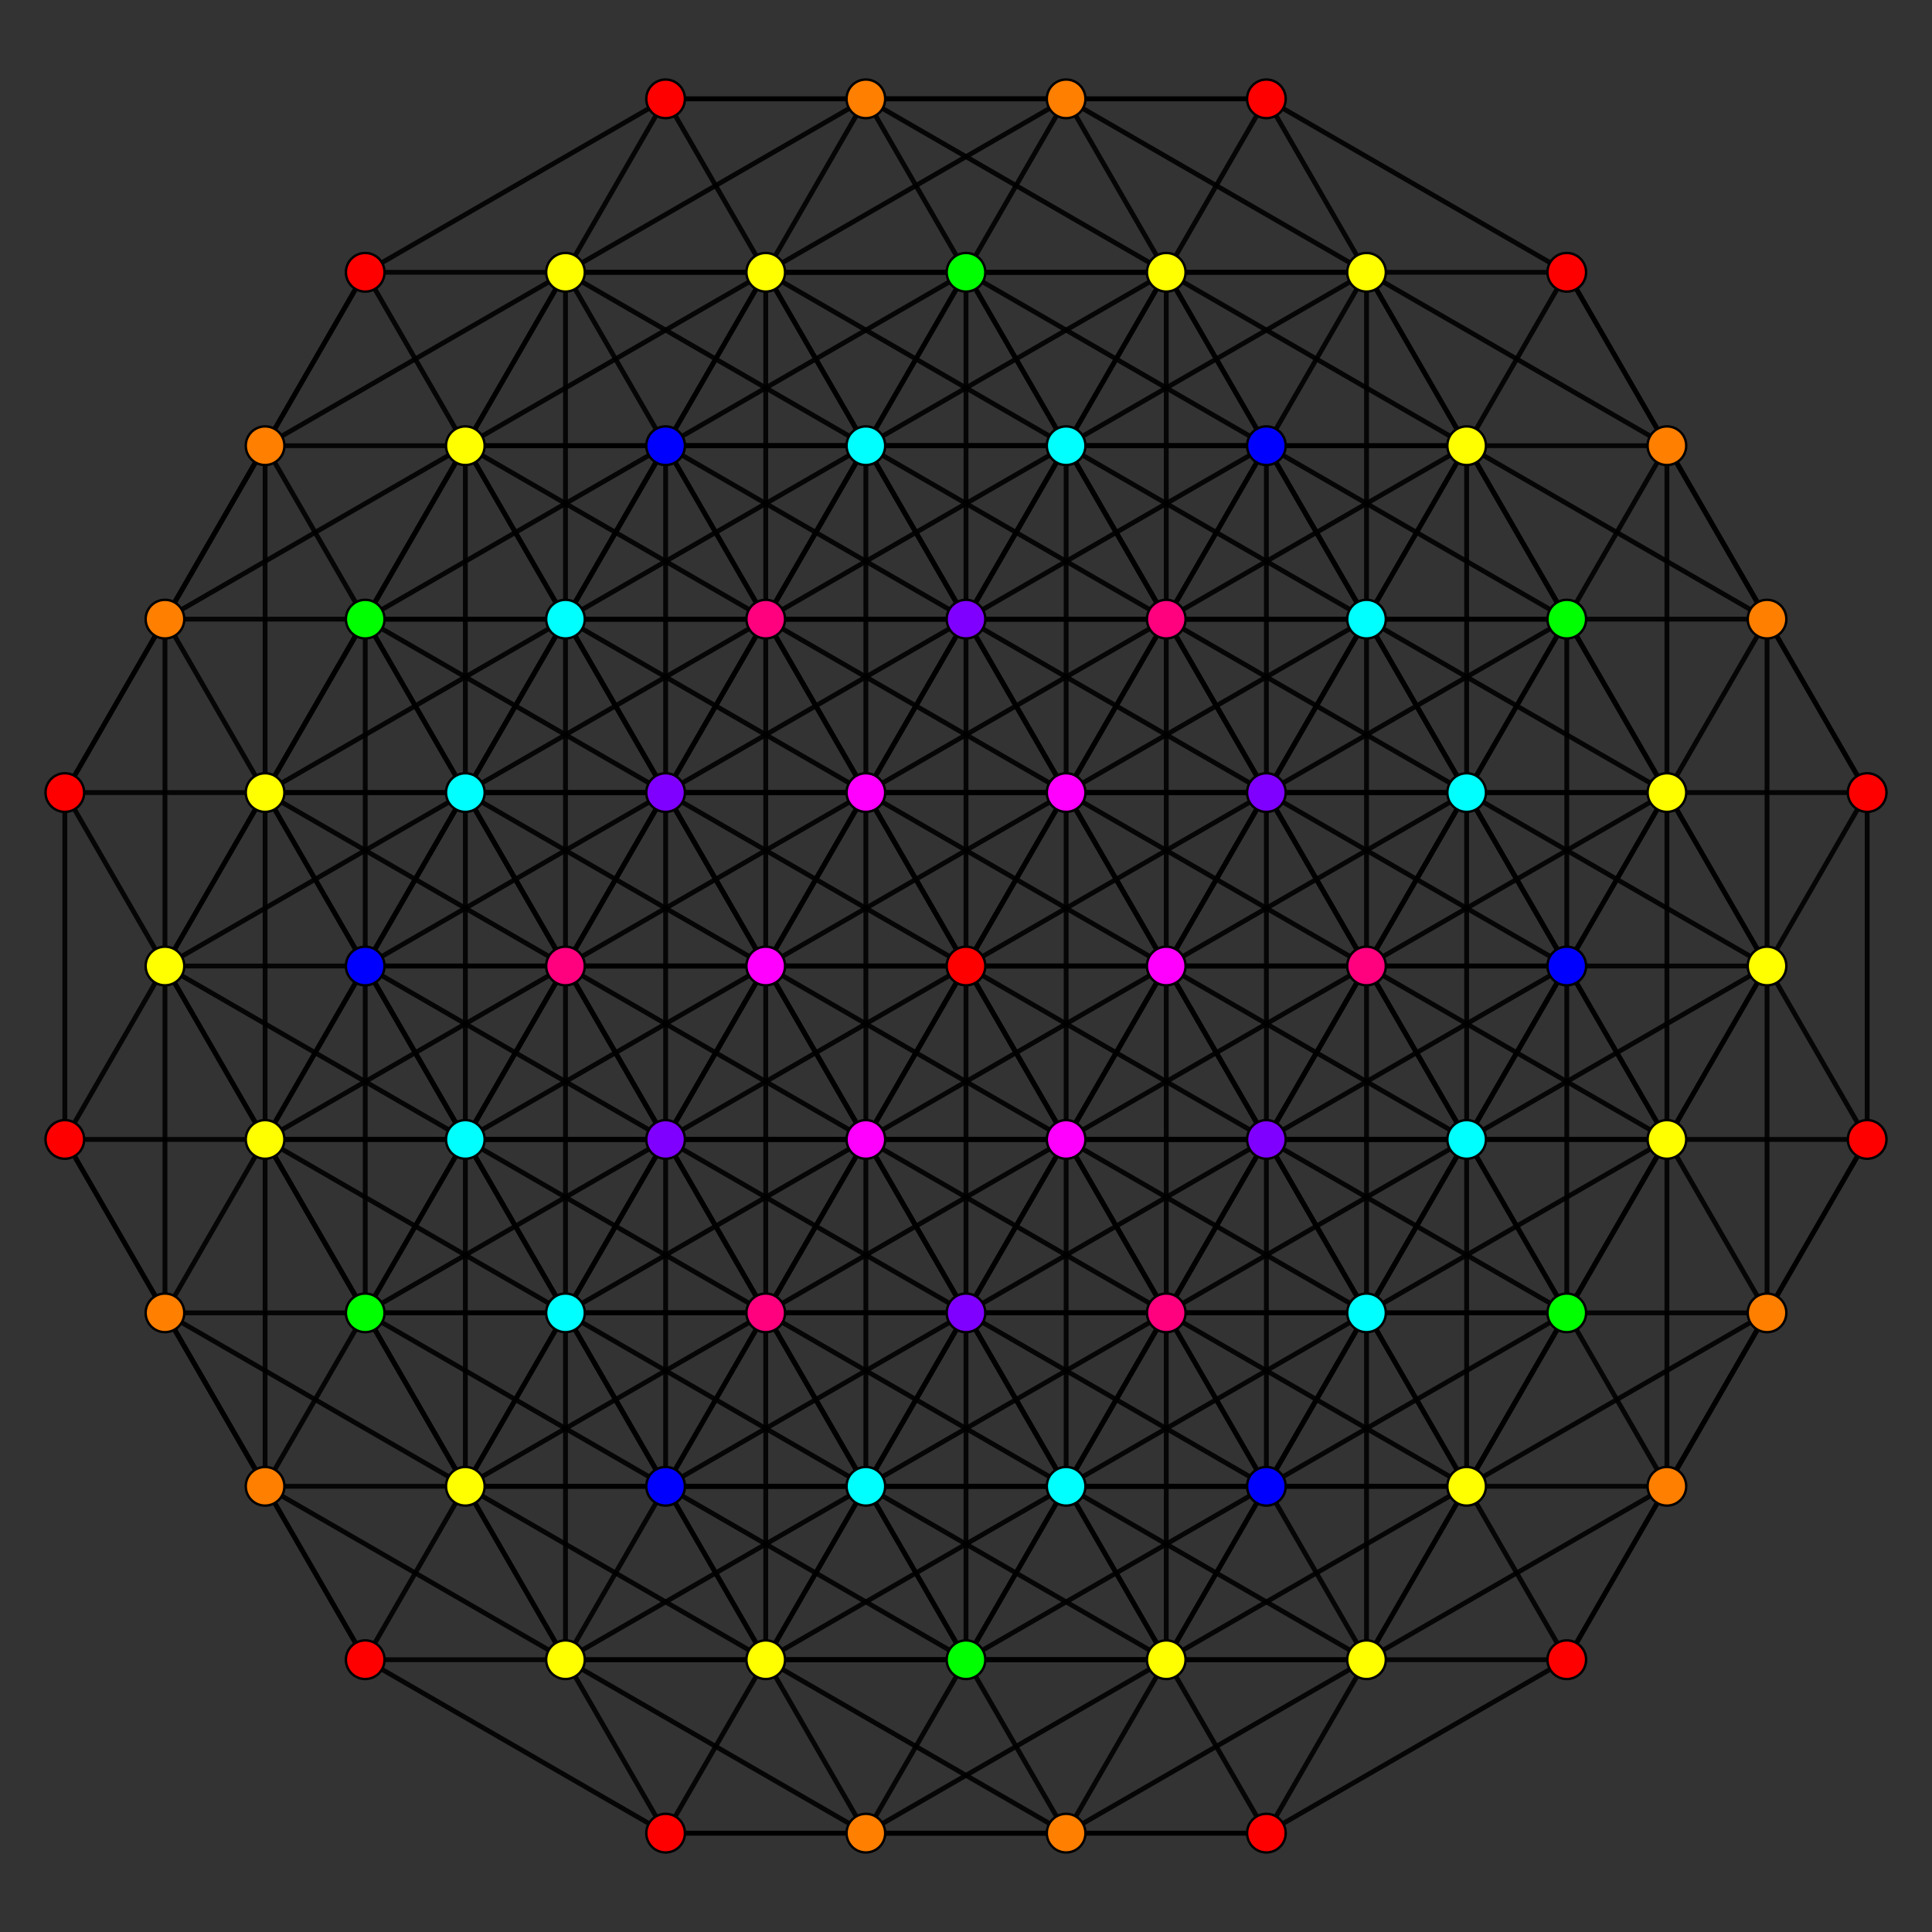 <?xml version="1.0" encoding="UTF-8" standalone="no"?>
<svg
xmlns="http://www.w3.org/2000/svg"
version="1.0"
width="1600" height="1600"
id="6-simplex_t024_A5.svg">
<rect width="100%" height="100%" fill="#333333" stroke="none"/>
<g style="stroke:#000000;stroke-width:4.0;stroke-opacity:0.90;">
<line x1="1048.768" y1="1230.880" x2="1214.614" y2="1230.880"/>
<line x1="1048.768" y1="1230.880" x2="1131.691" y2="1374.506"/>
<line x1="1048.768" y1="1230.880" x2="1297.537" y2="1087.253"/>
<line x1="1048.768" y1="1230.880" x2="965.846" y2="1087.253"/>
<line x1="1048.768" y1="1230.880" x2="1048.768" y2="943.626"/>
<line x1="1048.768" y1="1230.880" x2="800.000" y2="1087.253"/>
<line x1="1048.768" y1="1230.880" x2="882.923" y2="943.626"/>
<line x1="1048.768" y1="1230.880" x2="965.846" y2="1374.506"/>
<line x1="1048.768" y1="1230.880" x2="800.000" y2="1374.506"/>
<line x1="1214.614" y1="1230.880" x2="1131.691" y2="1374.506"/>
<line x1="1214.614" y1="1230.880" x2="1297.537" y2="1087.253"/>
<line x1="1214.614" y1="1230.880" x2="1380.460" y2="1230.880"/>
<line x1="1214.614" y1="1230.880" x2="1131.691" y2="1087.253"/>
<line x1="1214.614" y1="1230.880" x2="1380.460" y2="943.626"/>
<line x1="1214.614" y1="1230.880" x2="965.846" y2="1087.253"/>
<line x1="1214.614" y1="1230.880" x2="1214.614" y2="943.626"/>
<line x1="1214.614" y1="1230.880" x2="965.846" y2="1374.506"/>
<line x1="1131.691" y1="1374.506" x2="1380.460" y2="1230.880"/>
<line x1="1131.691" y1="1374.506" x2="882.923" y2="1230.880"/>
<line x1="1131.691" y1="1374.506" x2="1048.768" y2="1518.132"/>
<line x1="1131.691" y1="1374.506" x2="882.923" y2="1518.132"/>
<line x1="1297.537" y1="1087.253" x2="1380.460" y2="1230.880"/>
<line x1="1297.537" y1="1087.253" x2="1297.537" y2="800.000"/>
<line x1="1297.537" y1="1087.253" x2="1463.382" y2="800.000"/>
<line x1="1297.537" y1="1087.253" x2="1131.691" y2="800.000"/>
<line x1="1214.614" y1="1230.880" x2="1048.768" y2="943.626"/>
<line x1="1380.460" y1="1230.880" x2="1546.305" y2="943.626"/>
<line x1="1380.460" y1="1230.880" x2="1463.382" y2="1087.253"/>
<line x1="1380.460" y1="1230.880" x2="1380.460" y2="943.626"/>
<line x1="1380.460" y1="1230.880" x2="1297.537" y2="1374.506"/>
<line x1="965.846" y1="1087.253" x2="1131.691" y2="1087.253"/>
<line x1="965.846" y1="1087.253" x2="1048.768" y2="943.626"/>
<line x1="965.846" y1="1087.253" x2="1131.691" y2="800.000"/>
<line x1="965.846" y1="1087.253" x2="800.000" y2="1087.253"/>
<line x1="965.846" y1="1087.253" x2="800.000" y2="800.000"/>
<line x1="965.846" y1="1087.253" x2="882.923" y2="1230.880"/>
<line x1="965.846" y1="1087.253" x2="634.154" y2="1087.253"/>
<line x1="1131.691" y1="1087.253" x2="1048.768" y2="1230.880"/>
<line x1="1131.691" y1="1087.253" x2="1380.460" y2="943.626"/>
<line x1="1131.691" y1="1087.253" x2="1131.691" y2="800.000"/>
<line x1="1131.691" y1="1087.253" x2="1214.614" y2="943.626"/>
<line x1="1131.691" y1="1087.253" x2="800.000" y2="1087.253"/>
<line x1="1048.768" y1="1230.880" x2="1214.614" y2="943.626"/>
<line x1="1048.768" y1="1230.880" x2="882.923" y2="1230.880"/>
<line x1="1048.768" y1="1230.880" x2="717.077" y2="1230.880"/>
<line x1="1048.768" y1="943.626" x2="1297.537" y2="800.000"/>
<line x1="1048.768" y1="943.626" x2="1214.614" y2="943.626"/>
<line x1="1048.768" y1="943.626" x2="1214.614" y2="656.374"/>
<line x1="1048.768" y1="943.626" x2="1131.691" y2="800.000"/>
<line x1="1048.768" y1="943.626" x2="882.923" y2="943.626"/>
<line x1="1048.768" y1="943.626" x2="800.000" y2="800.000"/>
<line x1="1380.460" y1="943.626" x2="1463.382" y2="800.000"/>
<line x1="1380.460" y1="943.626" x2="1546.305" y2="943.626"/>
<line x1="1380.460" y1="943.626" x2="1380.459" y2="656.374"/>
<line x1="1380.460" y1="943.626" x2="1214.614" y2="943.626"/>
<line x1="1380.460" y1="943.626" x2="1131.691" y2="800.000"/>
<line x1="1380.460" y1="943.626" x2="1297.537" y2="1087.253"/>
<line x1="1380.460" y1="943.626" x2="1297.537" y2="800.000"/>
<line x1="1214.614" y1="1230.880" x2="1463.382" y2="1087.253"/>
<line x1="1297.537" y1="800.000" x2="1214.614" y2="943.626"/>
<line x1="1297.537" y1="800.000" x2="1463.382" y2="800.000"/>
<line x1="1297.537" y1="800.000" x2="1214.614" y2="656.374"/>
<line x1="1297.537" y1="800.000" x2="1380.459" y2="656.374"/>
<line x1="1297.537" y1="800.000" x2="1131.691" y2="800.000"/>
<line x1="1297.537" y1="800.000" x2="1297.537" y2="512.747"/>
<line x1="1297.537" y1="800.000" x2="1048.768" y2="656.374"/>
<line x1="1214.614" y1="943.626" x2="1297.537" y2="1087.253"/>
<line x1="1214.614" y1="943.626" x2="1131.691" y2="800.000"/>
<line x1="1214.614" y1="943.626" x2="1380.459" y2="656.374"/>
<line x1="1214.614" y1="943.626" x2="965.846" y2="800.000"/>
<line x1="1463.382" y1="800.000" x2="1546.305" y2="943.626"/>
<line x1="1463.382" y1="800.000" x2="1380.459" y2="656.374"/>
<line x1="1463.382" y1="800.000" x2="1546.305" y2="656.374"/>
<line x1="1463.382" y1="800.000" x2="1297.537" y2="512.747"/>
<line x1="1297.537" y1="1087.253" x2="1463.382" y2="1087.253"/>
<line x1="1297.537" y1="1087.253" x2="1131.691" y2="1087.253"/>
<line x1="1546.305" y1="943.626" x2="1463.382" y2="1087.253"/>
<line x1="1546.305" y1="943.626" x2="1546.305" y2="656.374"/>
<line x1="1463.382" y1="1087.253" x2="1380.460" y2="943.626"/>
<line x1="1463.382" y1="1087.253" x2="1463.382" y2="800.000"/>
<line x1="1131.691" y1="800.000" x2="1214.614" y2="656.374"/>
<line x1="1131.691" y1="800.000" x2="1380.459" y2="656.374"/>
<line x1="1131.691" y1="800.000" x2="965.846" y2="512.747"/>
<line x1="1131.691" y1="800.000" x2="1131.691" y2="512.747"/>
<line x1="1131.691" y1="800.000" x2="800.000" y2="800.000"/>
<line x1="1048.768" y1="943.626" x2="882.923" y2="656.374"/>
<line x1="1048.768" y1="943.626" x2="965.846" y2="800.000"/>
<line x1="1048.768" y1="943.626" x2="717.077" y2="943.626"/>
<line x1="1214.614" y1="943.626" x2="1463.382" y2="800.000"/>
<line x1="1214.614" y1="943.626" x2="1214.614" y2="656.374"/>
<line x1="1214.614" y1="943.626" x2="882.923" y2="943.626"/>
<line x1="1214.614" y1="656.374" x2="1380.459" y2="656.374"/>
<line x1="1214.614" y1="656.374" x2="965.846" y2="512.747"/>
<line x1="1214.614" y1="656.374" x2="1214.614" y2="369.121"/>
<line x1="1131.691" y1="800.000" x2="882.923" y2="656.374"/>
<line x1="1131.691" y1="800.000" x2="1048.768" y2="656.374"/>
<line x1="1380.459" y1="656.374" x2="1546.305" y2="656.374"/>
<line x1="1380.459" y1="656.374" x2="1131.691" y2="512.747"/>
<line x1="1380.459" y1="656.374" x2="1214.614" y2="369.121"/>
<line x1="1380.459" y1="656.374" x2="1297.537" y2="512.747"/>
<line x1="1214.614" y1="943.626" x2="1048.768" y2="656.374"/>
<line x1="1463.382" y1="800.000" x2="1214.614" y2="656.374"/>
<line x1="1380.459" y1="656.374" x2="1380.460" y2="369.121"/>
<line x1="1546.305" y1="656.374" x2="1380.460" y2="369.121"/>
<line x1="1546.305" y1="656.374" x2="1463.382" y2="512.747"/>
<line x1="1463.382" y1="800.000" x2="1463.382" y2="512.747"/>
<line x1="800.000" y1="1087.253" x2="882.923" y2="1230.880"/>
<line x1="800.000" y1="1087.253" x2="882.923" y2="943.626"/>
<line x1="800.000" y1="1087.253" x2="800.000" y2="800.000"/>
<line x1="800.000" y1="1087.253" x2="717.077" y2="943.626"/>
<line x1="800.000" y1="1087.253" x2="551.232" y2="1230.880"/>
<line x1="800.000" y1="1087.253" x2="468.309" y2="1087.253"/>
<line x1="965.846" y1="1087.253" x2="1214.614" y2="943.626"/>
<line x1="965.846" y1="1087.253" x2="882.923" y2="943.626"/>
<line x1="965.846" y1="1087.253" x2="717.077" y2="1230.880"/>
<line x1="882.923" y1="1230.880" x2="717.077" y2="943.626"/>
<line x1="882.923" y1="1230.880" x2="882.923" y2="943.626"/>
<line x1="882.923" y1="1230.880" x2="634.154" y2="1374.506"/>
<line x1="882.923" y1="1230.880" x2="551.232" y2="1230.880"/>
<line x1="882.923" y1="943.626" x2="1131.691" y2="800.000"/>
<line x1="882.923" y1="943.626" x2="800.000" y2="800.000"/>
<line x1="882.923" y1="943.626" x2="882.923" y2="656.374"/>
<line x1="882.923" y1="943.626" x2="634.154" y2="1087.253"/>
<line x1="882.923" y1="943.626" x2="634.154" y2="800.000"/>
<line x1="1131.691" y1="800.000" x2="1297.537" y2="512.747"/>
<line x1="1048.768" y1="943.626" x2="1131.691" y2="1087.253"/>
<line x1="1048.768" y1="943.626" x2="1048.768" y2="656.374"/>
<line x1="1048.768" y1="943.626" x2="800.000" y2="1087.253"/>
<line x1="1131.691" y1="1087.253" x2="882.923" y2="943.626"/>
<line x1="1131.691" y1="1087.253" x2="882.923" y2="1230.880"/>
<line x1="1380.460" y1="943.626" x2="1214.614" y2="656.374"/>
<line x1="1297.537" y1="1087.253" x2="1048.768" y2="943.626"/>
<line x1="800.000" y1="800.000" x2="965.846" y2="512.747"/>
<line x1="800.000" y1="800.000" x2="882.923" y2="656.374"/>
<line x1="800.000" y1="800.000" x2="800.000" y2="512.747"/>
<line x1="800.000" y1="800.000" x2="717.077" y2="656.374"/>
<line x1="800.000" y1="800.000" x2="468.309" y2="800.000"/>
<line x1="800.000" y1="800.000" x2="551.232" y2="656.374"/>
<line x1="965.846" y1="1087.253" x2="965.846" y2="800.000"/>
<line x1="1297.537" y1="512.747" x2="1214.614" y2="369.121"/>
<line x1="1297.537" y1="512.747" x2="1380.460" y2="369.121"/>
<line x1="1297.537" y1="512.747" x2="1048.768" y2="369.121"/>
<line x1="1131.691" y1="800.000" x2="965.846" y2="800.000"/>
<line x1="965.846" y1="512.747" x2="882.923" y2="656.374"/>
<line x1="965.846" y1="512.747" x2="1131.691" y2="512.747"/>
<line x1="965.846" y1="512.747" x2="1214.614" y2="369.121"/>
<line x1="965.846" y1="512.747" x2="800.000" y2="512.747"/>
<line x1="965.846" y1="512.747" x2="882.923" y2="369.121"/>
<line x1="965.846" y1="512.747" x2="634.154" y2="512.747"/>
<line x1="965.846" y1="512.747" x2="717.077" y2="369.121"/>
<line x1="882.923" y1="656.374" x2="965.846" y2="800.000"/>
<line x1="882.923" y1="656.374" x2="1048.768" y2="656.374"/>
<line x1="882.923" y1="656.374" x2="717.077" y2="656.374"/>
<line x1="882.923" y1="656.374" x2="882.923" y2="369.121"/>
<line x1="882.923" y1="656.374" x2="551.232" y2="656.374"/>
<line x1="882.923" y1="656.374" x2="634.154" y2="512.747"/>
<line x1="1131.691" y1="512.747" x2="1214.614" y2="656.374"/>
<line x1="1131.691" y1="512.747" x2="1214.614" y2="369.121"/>
<line x1="1131.691" y1="512.747" x2="1048.768" y2="369.121"/>
<line x1="1131.691" y1="512.747" x2="800.000" y2="512.747"/>
<line x1="965.846" y1="800.000" x2="1048.768" y2="656.374"/>
<line x1="965.846" y1="800.000" x2="800.000" y2="800.000"/>
<line x1="965.846" y1="800.000" x2="965.846" y2="512.747"/>
<line x1="965.846" y1="800.000" x2="634.154" y2="800.000"/>
<line x1="1214.614" y1="656.374" x2="1048.768" y2="656.374"/>
<line x1="1214.614" y1="656.374" x2="1048.768" y2="369.121"/>
<line x1="1214.614" y1="656.374" x2="882.923" y2="656.374"/>
<line x1="1214.614" y1="369.121" x2="1380.460" y2="369.121"/>
<line x1="1214.614" y1="369.121" x2="1048.768" y2="369.121"/>
<line x1="1214.614" y1="369.121" x2="1131.691" y2="225.494"/>
<line x1="1214.614" y1="369.121" x2="965.846" y2="225.494"/>
<line x1="1048.768" y1="656.374" x2="1297.537" y2="512.747"/>
<line x1="1048.768" y1="656.374" x2="1048.768" y2="369.121"/>
<line x1="1048.768" y1="656.374" x2="800.000" y2="512.747"/>
<line x1="1380.459" y1="656.374" x2="1463.382" y2="512.747"/>
<line x1="1380.460" y1="369.121" x2="1463.382" y2="512.747"/>
<line x1="1380.460" y1="369.121" x2="1131.691" y2="225.494"/>
<line x1="1380.460" y1="369.121" x2="1297.537" y2="225.494"/>
<line x1="1297.537" y1="512.747" x2="1463.382" y2="512.747"/>
<line x1="1297.537" y1="512.747" x2="1131.691" y2="512.747"/>
<line x1="1463.382" y1="512.747" x2="1214.614" y2="369.121"/>
<line x1="800.000" y1="800.000" x2="717.077" y2="943.626"/>
<line x1="800.000" y1="800.000" x2="1048.768" y2="656.374"/>
<line x1="800.000" y1="800.000" x2="551.232" y2="943.626"/>
<line x1="717.077" y1="943.626" x2="882.923" y2="943.626"/>
<line x1="717.077" y1="943.626" x2="717.077" y2="656.374"/>
<line x1="717.077" y1="943.626" x2="468.309" y2="1087.253"/>
<line x1="717.077" y1="943.626" x2="385.386" y2="943.626"/>
<line x1="882.923" y1="943.626" x2="1048.768" y2="656.374"/>
<line x1="882.923" y1="943.626" x2="965.846" y2="800.000"/>
<line x1="882.923" y1="943.626" x2="551.232" y2="943.626"/>
<line x1="882.923" y1="656.374" x2="800.000" y2="512.747"/>
<line x1="882.923" y1="656.374" x2="1048.768" y2="369.121"/>
<line x1="882.923" y1="656.374" x2="634.154" y2="800.000"/>
<line x1="1048.768" y1="656.374" x2="965.846" y2="512.747"/>
<line x1="1048.768" y1="656.374" x2="1214.614" y2="369.121"/>
<line x1="1048.768" y1="656.374" x2="1131.691" y2="512.747"/>
<line x1="1214.614" y1="656.374" x2="1297.537" y2="512.747"/>
<line x1="1214.614" y1="656.374" x2="965.846" y2="800.000"/>
<line x1="800.000" y1="512.747" x2="717.077" y2="656.374"/>
<line x1="800.000" y1="512.747" x2="1048.768" y2="369.121"/>
<line x1="800.000" y1="512.747" x2="882.923" y2="369.121"/>
<line x1="800.000" y1="512.747" x2="468.309" y2="512.747"/>
<line x1="800.000" y1="512.747" x2="551.232" y2="369.121"/>
<line x1="717.077" y1="656.374" x2="882.923" y2="369.121"/>
<line x1="717.077" y1="656.374" x2="385.386" y2="656.374"/>
<line x1="717.077" y1="656.374" x2="468.309" y2="512.747"/>
<line x1="965.846" y1="512.747" x2="1048.768" y2="369.121"/>
<line x1="800.000" y1="800.000" x2="634.154" y2="800.000"/>
<line x1="1048.768" y1="656.374" x2="717.077" y2="656.374"/>
<line x1="1048.768" y1="369.121" x2="1131.691" y2="225.494"/>
<line x1="1048.768" y1="369.121" x2="800.000" y2="225.494"/>
<line x1="1048.768" y1="369.121" x2="965.846" y2="225.494"/>
<line x1="882.923" y1="656.374" x2="1131.691" y2="512.747"/>
<line x1="1131.691" y1="512.747" x2="882.923" y2="369.121"/>
<line x1="882.923" y1="369.121" x2="1048.768" y2="369.121"/>
<line x1="882.923" y1="369.121" x2="1131.691" y2="225.494"/>
<line x1="882.923" y1="369.121" x2="551.232" y2="369.121"/>
<line x1="882.923" y1="369.121" x2="634.154" y2="225.494"/>
<line x1="1048.768" y1="369.121" x2="717.077" y2="369.121"/>
<line x1="1131.691" y1="225.494" x2="882.923" y2="81.868"/>
<line x1="1131.691" y1="225.494" x2="1048.768" y2="81.868"/>
<line x1="965.846" y1="1374.506" x2="1131.691" y2="1374.506"/>
<line x1="965.846" y1="1374.506" x2="1048.768" y2="1518.132"/>
<line x1="965.846" y1="1374.506" x2="882.923" y2="1230.880"/>
<line x1="965.846" y1="1374.506" x2="965.846" y2="1087.253"/>
<line x1="965.846" y1="1374.506" x2="800.000" y2="1374.506"/>
<line x1="965.846" y1="1374.506" x2="634.154" y2="1374.506"/>
<line x1="965.846" y1="1374.506" x2="717.077" y2="1230.880"/>
<line x1="1131.691" y1="1374.506" x2="1297.537" y2="1374.506"/>
<line x1="1131.691" y1="1374.506" x2="1297.537" y2="1087.253"/>
<line x1="1131.691" y1="1374.506" x2="800.000" y2="1374.506"/>
<line x1="1048.768" y1="1518.132" x2="1297.537" y2="1374.506"/>
<line x1="1048.768" y1="1518.132" x2="882.923" y2="1518.132"/>
<line x1="1048.768" y1="1518.132" x2="717.077" y2="1518.132"/>
<line x1="1214.614" y1="1230.880" x2="1297.537" y2="1374.506"/>
<line x1="1131.691" y1="1374.506" x2="1131.691" y2="1087.253"/>
<line x1="1297.537" y1="1374.506" x2="1463.382" y2="1087.253"/>
<line x1="882.923" y1="1230.880" x2="1048.768" y2="943.626"/>
<line x1="882.923" y1="1230.880" x2="634.154" y2="1087.253"/>
<line x1="965.846" y1="1374.506" x2="1131.691" y2="1087.253"/>
<line x1="965.846" y1="1374.506" x2="717.077" y2="1518.132"/>
<line x1="1297.537" y1="1087.253" x2="965.846" y2="1087.253"/>
<line x1="1131.691" y1="1087.253" x2="1297.537" y2="800.000"/>
<line x1="1131.691" y1="1087.253" x2="965.846" y2="800.000"/>
<line x1="965.846" y1="1087.253" x2="717.077" y2="943.626"/>
<line x1="1297.537" y1="800.000" x2="965.846" y2="800.000"/>
<line x1="1380.460" y1="943.626" x2="1048.768" y2="943.626"/>
<line x1="1297.537" y1="800.000" x2="1131.691" y2="512.747"/>
<line x1="800.000" y1="1374.506" x2="882.923" y2="1518.132"/>
<line x1="800.000" y1="1374.506" x2="551.232" y2="1230.880"/>
<line x1="800.000" y1="1374.506" x2="634.154" y2="1087.253"/>
<line x1="800.000" y1="1374.506" x2="468.309" y2="1374.506"/>
<line x1="965.846" y1="1374.506" x2="882.923" y2="1518.132"/>
<line x1="882.923" y1="1518.132" x2="634.154" y2="1374.506"/>
<line x1="882.923" y1="1518.132" x2="551.232" y2="1518.132"/>
<line x1="882.923" y1="1518.132" x2="717.077" y2="1518.132"/>
<line x1="965.846" y1="1374.506" x2="800.000" y2="1087.253"/>
<line x1="634.154" y1="1087.253" x2="800.000" y2="1087.253"/>
<line x1="634.154" y1="1087.253" x2="717.077" y2="1230.880"/>
<line x1="634.154" y1="1087.253" x2="800.000" y2="800.000"/>
<line x1="634.154" y1="1087.253" x2="717.077" y2="943.626"/>
<line x1="634.154" y1="1087.253" x2="468.309" y2="1087.253"/>
<line x1="634.154" y1="1087.253" x2="468.309" y2="800.000"/>
<line x1="634.154" y1="1087.253" x2="385.386" y2="1230.880"/>
<line x1="634.154" y1="1087.253" x2="385.386" y2="943.626"/>
<line x1="800.000" y1="1087.253" x2="717.077" y2="1230.880"/>
<line x1="717.077" y1="1230.880" x2="717.077" y2="943.626"/>
<line x1="717.077" y1="1230.880" x2="882.923" y2="943.626"/>
<line x1="717.077" y1="1230.880" x2="551.232" y2="1230.880"/>
<line x1="717.077" y1="1230.880" x2="468.309" y2="1374.506"/>
<line x1="965.846" y1="800.000" x2="1131.691" y2="512.747"/>
<line x1="965.846" y1="800.000" x2="717.077" y2="943.626"/>
<line x1="800.000" y1="800.000" x2="634.154" y2="512.747"/>
<line x1="717.077" y1="943.626" x2="551.232" y2="656.374"/>
<line x1="717.077" y1="943.626" x2="634.154" y2="800.000"/>
<line x1="717.077" y1="943.626" x2="468.309" y2="800.000"/>
<line x1="717.077" y1="943.626" x2="551.232" y2="943.626"/>
<line x1="965.846" y1="512.747" x2="965.846" y2="225.494"/>
<line x1="1297.537" y1="512.747" x2="1131.691" y2="225.494"/>
<line x1="1297.537" y1="512.747" x2="965.846" y2="512.747"/>
<line x1="1380.459" y1="656.374" x2="1048.768" y2="656.374"/>
<line x1="1131.691" y1="512.747" x2="1131.691" y2="225.494"/>
<line x1="1463.382" y1="512.747" x2="1297.537" y2="225.494"/>
<line x1="551.232" y1="1230.880" x2="634.154" y2="1374.506"/>
<line x1="551.232" y1="1230.880" x2="634.154" y2="1087.253"/>
<line x1="551.232" y1="1230.880" x2="468.309" y2="1087.253"/>
<line x1="551.232" y1="1230.880" x2="551.232" y2="943.626"/>
<line x1="551.232" y1="1230.880" x2="468.309" y2="1374.506"/>
<line x1="551.232" y1="1230.880" x2="302.463" y2="1087.253"/>
<line x1="717.077" y1="1230.880" x2="634.154" y2="1374.506"/>
<line x1="717.077" y1="1230.880" x2="551.232" y2="943.626"/>
<line x1="634.154" y1="1374.506" x2="800.000" y2="1374.506"/>
<line x1="634.154" y1="1374.506" x2="468.309" y2="1087.253"/>
<line x1="634.154" y1="1374.506" x2="634.154" y2="1087.253"/>
<line x1="634.154" y1="1374.506" x2="551.232" y2="1518.132"/>
<line x1="634.154" y1="1374.506" x2="468.309" y2="1374.506"/>
<line x1="634.154" y1="1087.253" x2="634.154" y2="800.000"/>
<line x1="634.154" y1="1087.253" x2="551.232" y2="943.626"/>
<line x1="634.154" y1="1087.253" x2="302.463" y2="1087.253"/>
<line x1="800.000" y1="1374.506" x2="882.923" y2="1230.880"/>
<line x1="800.000" y1="1374.506" x2="800.000" y2="1087.253"/>
<line x1="800.000" y1="1374.506" x2="717.077" y2="1518.132"/>
<line x1="800.000" y1="1087.253" x2="551.232" y2="943.626"/>
<line x1="468.309" y1="1087.253" x2="468.309" y2="800.000"/>
<line x1="468.309" y1="1087.253" x2="385.386" y2="943.626"/>
<line x1="468.309" y1="1087.253" x2="385.386" y2="1230.880"/>
<line x1="468.309" y1="1087.253" x2="219.540" y2="943.626"/>
<line x1="551.232" y1="1230.880" x2="385.386" y2="943.626"/>
<line x1="551.232" y1="1230.880" x2="385.386" y2="1230.880"/>
<line x1="634.154" y1="800.000" x2="551.232" y2="656.374"/>
<line x1="634.154" y1="800.000" x2="634.154" y2="512.747"/>
<line x1="634.154" y1="800.000" x2="551.232" y2="943.626"/>
<line x1="634.154" y1="800.000" x2="302.463" y2="800.000"/>
<line x1="468.309" y1="800.000" x2="551.232" y2="656.374"/>
<line x1="468.309" y1="800.000" x2="634.154" y2="512.747"/>
<line x1="468.309" y1="800.000" x2="468.309" y2="512.747"/>
<line x1="468.309" y1="800.000" x2="385.386" y2="656.374"/>
<line x1="468.309" y1="800.000" x2="385.386" y2="943.626"/>
<line x1="468.309" y1="800.000" x2="219.540" y2="943.626"/>
<line x1="551.232" y1="656.374" x2="717.077" y2="369.121"/>
<line x1="551.232" y1="656.374" x2="634.154" y2="512.747"/>
<line x1="551.232" y1="656.374" x2="551.232" y2="369.121"/>
<line x1="551.232" y1="656.374" x2="468.309" y2="512.747"/>
<line x1="551.232" y1="656.374" x2="302.463" y2="800.000"/>
<line x1="1048.768" y1="656.374" x2="882.923" y2="369.121"/>
<line x1="800.000" y1="1087.253" x2="965.846" y2="800.000"/>
<line x1="800.000" y1="1087.253" x2="634.154" y2="800.000"/>
<line x1="1214.614" y1="369.121" x2="1297.537" y2="225.494"/>
<line x1="965.846" y1="800.000" x2="717.077" y2="656.374"/>
<line x1="634.154" y1="512.747" x2="800.000" y2="512.747"/>
<line x1="634.154" y1="512.747" x2="717.077" y2="369.121"/>
<line x1="634.154" y1="512.747" x2="468.309" y2="512.747"/>
<line x1="634.154" y1="512.747" x2="551.232" y2="369.121"/>
<line x1="551.232" y1="656.374" x2="385.386" y2="656.374"/>
<line x1="800.000" y1="512.747" x2="717.077" y2="369.121"/>
<line x1="634.154" y1="800.000" x2="468.309" y2="800.000"/>
<line x1="634.154" y1="800.000" x2="385.386" y2="656.374"/>
<line x1="882.923" y1="656.374" x2="717.077" y2="369.121"/>
<line x1="717.077" y1="369.121" x2="965.846" y2="225.494"/>
<line x1="717.077" y1="369.121" x2="551.232" y2="369.121"/>
<line x1="717.077" y1="369.121" x2="634.154" y2="225.494"/>
<line x1="634.154" y1="512.747" x2="634.154" y2="225.494"/>
<line x1="1131.691" y1="512.747" x2="965.846" y2="225.494"/>
<line x1="965.846" y1="800.000" x2="800.000" y2="512.747"/>
<line x1="965.846" y1="225.494" x2="1131.691" y2="225.494"/>
<line x1="965.846" y1="225.494" x2="800.000" y2="225.494"/>
<line x1="965.846" y1="225.494" x2="882.923" y2="81.868"/>
<line x1="965.846" y1="225.494" x2="882.923" y2="369.121"/>
<line x1="965.846" y1="225.494" x2="634.154" y2="225.494"/>
<line x1="800.000" y1="512.747" x2="800.000" y2="225.494"/>
<line x1="1131.691" y1="225.494" x2="1297.537" y2="225.494"/>
<line x1="1131.691" y1="225.494" x2="800.000" y2="225.494"/>
<line x1="1297.537" y1="225.494" x2="1048.768" y2="81.868"/>
<line x1="551.232" y1="943.626" x2="468.309" y2="1087.253"/>
<line x1="551.232" y1="943.626" x2="468.309" y2="800.000"/>
<line x1="551.232" y1="943.626" x2="302.463" y2="800.000"/>
<line x1="468.309" y1="1087.253" x2="302.463" y2="1087.253"/>
<line x1="551.232" y1="943.626" x2="551.232" y2="656.374"/>
<line x1="551.232" y1="943.626" x2="219.540" y2="943.626"/>
<line x1="551.232" y1="943.626" x2="385.386" y2="943.626"/>
<line x1="468.309" y1="800.000" x2="219.540" y2="656.374"/>
<line x1="385.386" y1="943.626" x2="385.386" y2="656.374"/>
<line x1="385.386" y1="943.626" x2="136.618" y2="800.000"/>
<line x1="385.386" y1="943.626" x2="219.540" y2="943.626"/>
<line x1="551.232" y1="943.626" x2="717.077" y2="656.374"/>
<line x1="634.154" y1="512.747" x2="800.000" y2="225.494"/>
<line x1="634.154" y1="512.747" x2="302.463" y2="512.747"/>
<line x1="551.232" y1="656.374" x2="800.000" y2="512.747"/>
<line x1="551.232" y1="656.374" x2="219.540" y2="656.374"/>
<line x1="800.000" y1="512.747" x2="965.846" y2="225.494"/>
<line x1="468.309" y1="512.747" x2="385.386" y2="656.374"/>
<line x1="468.309" y1="512.747" x2="551.232" y2="369.121"/>
<line x1="468.309" y1="512.747" x2="219.540" y2="656.374"/>
<line x1="468.309" y1="512.747" x2="385.386" y2="369.121"/>
<line x1="385.386" y1="656.374" x2="551.232" y2="369.121"/>
<line x1="385.386" y1="656.374" x2="136.618" y2="800.000"/>
<line x1="385.386" y1="656.374" x2="219.540" y2="656.374"/>
<line x1="634.154" y1="512.747" x2="717.077" y2="656.374"/>
<line x1="634.154" y1="512.747" x2="882.923" y2="369.121"/>
<line x1="634.154" y1="512.747" x2="385.386" y2="656.374"/>
<line x1="634.154" y1="512.747" x2="385.386" y2="369.121"/>
<line x1="717.077" y1="656.374" x2="634.154" y2="800.000"/>
<line x1="717.077" y1="656.374" x2="965.846" y2="512.747"/>
<line x1="717.077" y1="656.374" x2="717.077" y2="369.121"/>
<line x1="717.077" y1="656.374" x2="468.309" y2="800.000"/>
<line x1="717.077" y1="656.374" x2="551.232" y2="656.374"/>
<line x1="634.154" y1="800.000" x2="385.386" y2="943.626"/>
<line x1="551.232" y1="369.121" x2="800.000" y2="225.494"/>
<line x1="551.232" y1="369.121" x2="634.154" y2="225.494"/>
<line x1="551.232" y1="369.121" x2="302.463" y2="512.747"/>
<line x1="551.232" y1="369.121" x2="468.309" y2="225.494"/>
<line x1="468.309" y1="512.747" x2="634.154" y2="225.494"/>
<line x1="468.309" y1="512.747" x2="302.463" y2="512.747"/>
<line x1="634.154" y1="800.000" x2="800.000" y2="512.747"/>
<line x1="800.000" y1="225.494" x2="882.923" y2="81.868"/>
<line x1="800.000" y1="225.494" x2="468.309" y2="225.494"/>
<line x1="965.846" y1="225.494" x2="1048.768" y2="81.868"/>
<line x1="882.923" y1="369.121" x2="800.000" y2="225.494"/>
<line x1="551.232" y1="369.121" x2="385.386" y2="369.121"/>
<line x1="717.077" y1="369.121" x2="468.309" y2="225.494"/>
<line x1="634.154" y1="225.494" x2="882.923" y2="81.868"/>
<line x1="634.154" y1="225.494" x2="800.000" y2="225.494"/>
<line x1="634.154" y1="225.494" x2="551.232" y2="81.868"/>
<line x1="634.154" y1="225.494" x2="468.309" y2="225.494"/>
<line x1="965.846" y1="225.494" x2="717.077" y2="81.868"/>
<line x1="882.923" y1="81.868" x2="1048.768" y2="81.868"/>
<line x1="882.923" y1="81.868" x2="551.232" y2="81.868"/>
<line x1="882.923" y1="81.868" x2="717.077" y2="81.868"/>
<line x1="800.000" y1="225.494" x2="717.077" y2="81.868"/>
<line x1="1048.768" y1="81.868" x2="717.077" y2="81.868"/>
<line x1="634.154" y1="1374.506" x2="717.077" y2="1518.132"/>
<line x1="634.154" y1="1374.506" x2="385.386" y2="1230.880"/>
<line x1="800.000" y1="1374.506" x2="965.846" y2="1087.253"/>
<line x1="717.077" y1="1518.132" x2="551.232" y2="1518.132"/>
<line x1="717.077" y1="1518.132" x2="468.309" y2="1374.506"/>
<line x1="717.077" y1="1230.880" x2="882.923" y2="1230.880"/>
<line x1="1214.614" y1="1230.880" x2="882.923" y2="1230.880"/>
<line x1="800.000" y1="1374.506" x2="717.077" y2="1230.880"/>
<line x1="882.923" y1="943.626" x2="717.077" y2="656.374"/>
<line x1="468.309" y1="1374.506" x2="551.232" y2="1518.132"/>
<line x1="468.309" y1="1374.506" x2="385.386" y2="1230.880"/>
<line x1="468.309" y1="1374.506" x2="302.463" y2="1087.253"/>
<line x1="468.309" y1="1374.506" x2="302.463" y2="1374.506"/>
<line x1="551.232" y1="1518.132" x2="302.463" y2="1374.506"/>
<line x1="717.077" y1="1230.880" x2="385.386" y2="1230.880"/>
<line x1="385.386" y1="1230.880" x2="385.386" y2="943.626"/>
<line x1="385.386" y1="1230.880" x2="219.540" y2="943.626"/>
<line x1="385.386" y1="1230.880" x2="302.463" y2="1087.253"/>
<line x1="385.386" y1="1230.880" x2="219.540" y2="1230.880"/>
<line x1="551.232" y1="1230.880" x2="717.077" y2="943.626"/>
<line x1="468.309" y1="1374.506" x2="219.540" y2="1230.880"/>
<line x1="385.386" y1="943.626" x2="551.232" y2="656.374"/>
<line x1="385.386" y1="943.626" x2="302.463" y2="800.000"/>
<line x1="468.309" y1="800.000" x2="302.463" y2="800.000"/>
<line x1="717.077" y1="1230.880" x2="468.309" y2="1087.253"/>
<line x1="717.077" y1="656.374" x2="551.232" y2="369.121"/>
<line x1="551.232" y1="943.626" x2="385.386" y2="656.374"/>
<line x1="551.232" y1="943.626" x2="302.463" y2="1087.253"/>
<line x1="965.846" y1="512.747" x2="800.000" y2="225.494"/>
<line x1="882.923" y1="369.121" x2="717.077" y2="369.121"/>
<line x1="1214.614" y1="369.121" x2="882.923" y2="369.121"/>
<line x1="302.463" y1="1087.253" x2="219.540" y2="943.626"/>
<line x1="302.463" y1="1087.253" x2="302.463" y2="800.000"/>
<line x1="302.463" y1="1087.253" x2="136.618" y2="1087.253"/>
<line x1="468.309" y1="1374.506" x2="468.309" y2="1087.253"/>
<line x1="219.540" y1="943.626" x2="302.463" y2="800.000"/>
<line x1="219.540" y1="943.626" x2="219.540" y2="656.374"/>
<line x1="219.540" y1="943.626" x2="136.618" y2="800.000"/>
<line x1="219.540" y1="943.626" x2="53.695" y2="943.626"/>
<line x1="385.386" y1="1230.880" x2="136.618" y2="1087.253"/>
<line x1="302.463" y1="800.000" x2="302.463" y2="512.747"/>
<line x1="302.463" y1="800.000" x2="219.540" y2="656.374"/>
<line x1="302.463" y1="800.000" x2="136.618" y2="800.000"/>
<line x1="385.386" y1="656.374" x2="385.386" y2="369.121"/>
<line x1="385.386" y1="656.374" x2="302.463" y2="512.747"/>
<line x1="634.154" y1="225.494" x2="385.386" y2="369.121"/>
<line x1="468.309" y1="512.747" x2="468.309" y2="225.494"/>
<line x1="219.540" y1="943.626" x2="136.618" y2="1087.253"/>
<line x1="302.463" y1="1087.253" x2="385.386" y2="943.626"/>
<line x1="302.463" y1="1087.253" x2="219.540" y2="1230.880"/>
<line x1="717.077" y1="943.626" x2="882.923" y2="656.374"/>
<line x1="219.540" y1="656.374" x2="136.618" y2="800.000"/>
<line x1="219.540" y1="656.374" x2="302.463" y2="512.747"/>
<line x1="219.540" y1="656.374" x2="385.386" y2="369.121"/>
<line x1="219.540" y1="656.374" x2="53.695" y2="656.374"/>
<line x1="136.618" y1="800.000" x2="53.695" y2="943.626"/>
<line x1="136.618" y1="800.000" x2="53.695" y2="656.374"/>
<line x1="385.386" y1="656.374" x2="302.463" y2="800.000"/>
<line x1="302.463" y1="512.747" x2="468.309" y2="225.494"/>
<line x1="302.463" y1="512.747" x2="136.618" y2="512.747"/>
<line x1="219.540" y1="656.374" x2="136.618" y2="512.747"/>
<line x1="717.077" y1="369.121" x2="800.000" y2="225.494"/>
<line x1="717.077" y1="369.121" x2="385.386" y2="369.121"/>
<line x1="385.386" y1="369.121" x2="468.309" y2="225.494"/>
<line x1="385.386" y1="369.121" x2="302.463" y2="512.747"/>
<line x1="385.386" y1="369.121" x2="219.540" y2="369.121"/>
<line x1="551.232" y1="656.374" x2="302.463" y2="512.747"/>
<line x1="468.309" y1="225.494" x2="551.232" y2="81.868"/>
<line x1="468.309" y1="225.494" x2="302.463" y2="225.494"/>
<line x1="302.463" y1="512.747" x2="219.540" y2="369.121"/>
<line x1="634.154" y1="225.494" x2="717.077" y2="81.868"/>
<line x1="468.309" y1="225.494" x2="717.077" y2="81.868"/>
<line x1="468.309" y1="225.494" x2="219.540" y2="369.121"/>
<line x1="385.386" y1="369.121" x2="136.618" y2="512.747"/>
<line x1="551.232" y1="81.868" x2="717.077" y2="81.868"/>
<line x1="551.232" y1="81.868" x2="302.463" y2="225.494"/>
<line x1="717.077" y1="369.121" x2="468.309" y2="512.747"/>
<line x1="634.154" y1="1374.506" x2="800.000" y2="1087.253"/>
<line x1="468.309" y1="1087.253" x2="634.154" y2="800.000"/>
<line x1="468.309" y1="1087.253" x2="302.463" y2="800.000"/>
<line x1="634.154" y1="800.000" x2="468.309" y2="512.747"/>
<line x1="385.386" y1="1230.880" x2="302.463" y2="1374.506"/>
<line x1="302.463" y1="1374.506" x2="219.540" y2="1230.880"/>
<line x1="302.463" y1="1374.506" x2="136.618" y2="1087.253"/>
<line x1="302.463" y1="1087.253" x2="468.309" y2="800.000"/>
<line x1="302.463" y1="1087.253" x2="136.618" y2="800.000"/>
<line x1="219.540" y1="1230.880" x2="219.540" y2="943.626"/>
<line x1="219.540" y1="1230.880" x2="53.695" y2="943.626"/>
<line x1="219.540" y1="1230.880" x2="136.618" y2="1087.253"/>
<line x1="385.386" y1="1230.880" x2="551.232" y2="943.626"/>
<line x1="219.540" y1="943.626" x2="385.386" y2="656.374"/>
<line x1="468.309" y1="800.000" x2="302.463" y2="512.747"/>
<line x1="302.463" y1="800.000" x2="468.309" y2="512.747"/>
<line x1="551.232" y1="656.374" x2="385.386" y2="369.121"/>
<line x1="800.000" y1="512.747" x2="634.154" y2="225.494"/>
<line x1="136.618" y1="1087.253" x2="53.695" y2="943.626"/>
<line x1="136.618" y1="1087.253" x2="136.618" y2="800.000"/>
<line x1="136.618" y1="800.000" x2="302.463" y2="512.747"/>
<line x1="53.695" y1="943.626" x2="53.695" y2="656.374"/>
<line x1="385.386" y1="943.626" x2="219.540" y2="656.374"/>
<line x1="136.618" y1="800.000" x2="136.618" y2="512.747"/>
<line x1="385.386" y1="369.121" x2="302.463" y2="225.494"/>
<line x1="219.540" y1="656.374" x2="219.540" y2="369.121"/>
<line x1="53.695" y1="656.374" x2="136.618" y2="512.747"/>
<line x1="53.695" y1="656.374" x2="219.540" y2="369.121"/>
<line x1="136.618" y1="512.747" x2="302.463" y2="225.494"/>
<line x1="136.618" y1="512.747" x2="219.540" y2="369.121"/>
<line x1="219.540" y1="369.121" x2="302.463" y2="225.494"/>
</g>
<g style="stroke:#000000;stroke-width:2.0;fill:#ff0000">
<circle cx="1546.305" cy="943.626" r="16.0"/>
<circle cx="1546.305" cy="656.374" r="16.0"/>
<circle cx="1048.768" cy="1518.132" r="16.0"/>
<circle cx="1297.537" cy="1374.506" r="16.0"/>
<circle cx="1297.537" cy="225.494" r="16.0"/>
<circle cx="1048.768" cy="81.868" r="16.0"/>
<circle cx="551.232" cy="1518.132" r="16.0"/>
<circle cx="551.232" cy="81.868" r="16.0"/>
<circle cx="302.463" cy="1374.506" r="16.0"/>
<circle cx="53.695" cy="943.626" r="16.0"/>
<circle cx="53.695" cy="656.374" r="16.0"/>
<circle cx="302.463" cy="225.494" r="16.0"/>
</g>
<g style="stroke:#000000;stroke-width:2.0;fill:#ff7f00">
<circle cx="1380.460" cy="1230.880" r="16.0"/>
<circle cx="1463.382" cy="1087.253" r="16.0"/>
<circle cx="1380.460" cy="369.121" r="16.0"/>
<circle cx="1463.382" cy="512.747" r="16.0"/>
<circle cx="882.923" cy="1518.132" r="16.0"/>
<circle cx="882.923" cy="81.868" r="16.0"/>
<circle cx="717.077" cy="1518.132" r="16.0"/>
<circle cx="717.077" cy="81.868" r="16.0"/>
<circle cx="219.540" cy="1230.880" r="16.0"/>
<circle cx="136.618" cy="1087.253" r="16.0"/>
<circle cx="136.618" cy="512.747" r="16.0"/>
<circle cx="219.540" cy="369.121" r="16.0"/>
</g>
<g style="stroke:#000000;stroke-width:2.0;fill:#ffff00">
<circle cx="1214.614" cy="1230.880" r="16.0"/>
<circle cx="1131.691" cy="1374.506" r="16.0"/>
<circle cx="1380.460" cy="943.626" r="16.0"/>
<circle cx="1463.382" cy="800.000" r="16.0"/>
<circle cx="1380.459" cy="656.374" r="16.0"/>
<circle cx="1214.614" cy="369.121" r="16.0"/>
<circle cx="1131.691" cy="225.494" r="16.0"/>
<circle cx="965.846" cy="1374.506" r="16.0"/>
<circle cx="634.154" cy="1374.506" r="16.0"/>
<circle cx="965.846" cy="225.494" r="16.0"/>
<circle cx="634.154" cy="225.494" r="16.0"/>
<circle cx="468.309" cy="1374.506" r="16.0"/>
<circle cx="385.386" cy="1230.880" r="16.0"/>
<circle cx="219.540" cy="943.626" r="16.0"/>
<circle cx="219.540" cy="656.374" r="16.0"/>
<circle cx="136.618" cy="800.000" r="16.0"/>
<circle cx="385.386" cy="369.121" r="16.0"/>
<circle cx="468.309" cy="225.494" r="16.0"/>
</g>
<g style="stroke:#000000;stroke-width:2.0;fill:#00ff00">
<circle cx="1297.537" cy="1087.253" r="16.0"/>
<circle cx="1297.537" cy="512.747" r="16.0"/>
<circle cx="800.000" cy="1374.506" r="16.0"/>
<circle cx="800.000" cy="225.494" r="16.0"/>
<circle cx="302.463" cy="1087.253" r="16.0"/>
<circle cx="302.463" cy="512.747" r="16.0"/>
</g>
<g style="stroke:#000000;stroke-width:2.0;fill:#00ffff">
<circle cx="1131.691" cy="1087.253" r="16.0"/>
<circle cx="1214.614" cy="943.626" r="16.0"/>
<circle cx="1214.614" cy="656.374" r="16.0"/>
<circle cx="882.923" cy="1230.880" r="16.0"/>
<circle cx="1131.691" cy="512.747" r="16.0"/>
<circle cx="882.923" cy="369.121" r="16.0"/>
<circle cx="717.077" cy="1230.880" r="16.0"/>
<circle cx="468.309" cy="1087.253" r="16.0"/>
<circle cx="717.077" cy="369.121" r="16.0"/>
<circle cx="385.386" cy="943.626" r="16.0"/>
<circle cx="468.309" cy="512.747" r="16.0"/>
<circle cx="385.386" cy="656.374" r="16.0"/>
</g>
<g style="stroke:#000000;stroke-width:2.0;fill:#0000ff">
<circle cx="1048.768" cy="1230.880" r="16.0"/>
<circle cx="1297.537" cy="800.000" r="16.0"/>
<circle cx="1048.768" cy="369.121" r="16.0"/>
<circle cx="551.232" cy="1230.880" r="16.0"/>
<circle cx="551.232" cy="369.121" r="16.0"/>
<circle cx="302.463" cy="800.000" r="16.0"/>
</g>
<g style="stroke:#000000;stroke-width:2.0;fill:#7f00ff">
<circle cx="1048.768" cy="943.626" r="16.0"/>
<circle cx="800.000" cy="1087.253" r="16.0"/>
<circle cx="1048.768" cy="656.374" r="16.0"/>
<circle cx="800.000" cy="512.747" r="16.0"/>
<circle cx="551.232" cy="656.374" r="16.0"/>
<circle cx="551.232" cy="943.626" r="16.0"/>
</g>
<g style="stroke:#000000;stroke-width:2.0;fill:#ff00ff">
<circle cx="882.923" cy="943.626" r="16.0"/>
<circle cx="882.923" cy="656.374" r="16.0"/>
<circle cx="965.846" cy="800.000" r="16.0"/>
<circle cx="717.077" cy="943.626" r="16.0"/>
<circle cx="717.077" cy="656.374" r="16.0"/>
<circle cx="634.154" cy="800.000" r="16.0"/>
</g>
<g style="stroke:#000000;stroke-width:2.0;fill:#ff007f">
<circle cx="965.846" cy="1087.253" r="16.0"/>
<circle cx="1131.691" cy="800.000" r="16.0"/>
<circle cx="965.846" cy="512.747" r="16.0"/>
<circle cx="634.154" cy="1087.253" r="16.0"/>
<circle cx="468.309" cy="800.000" r="16.0"/>
<circle cx="634.154" cy="512.747" r="16.0"/>
</g>
<g style="stroke:#000000;stroke-width:2.0;fill:#ff0000">
<circle cx="800.000" cy="800.000" r="16.0"/>
</g>
</svg>
